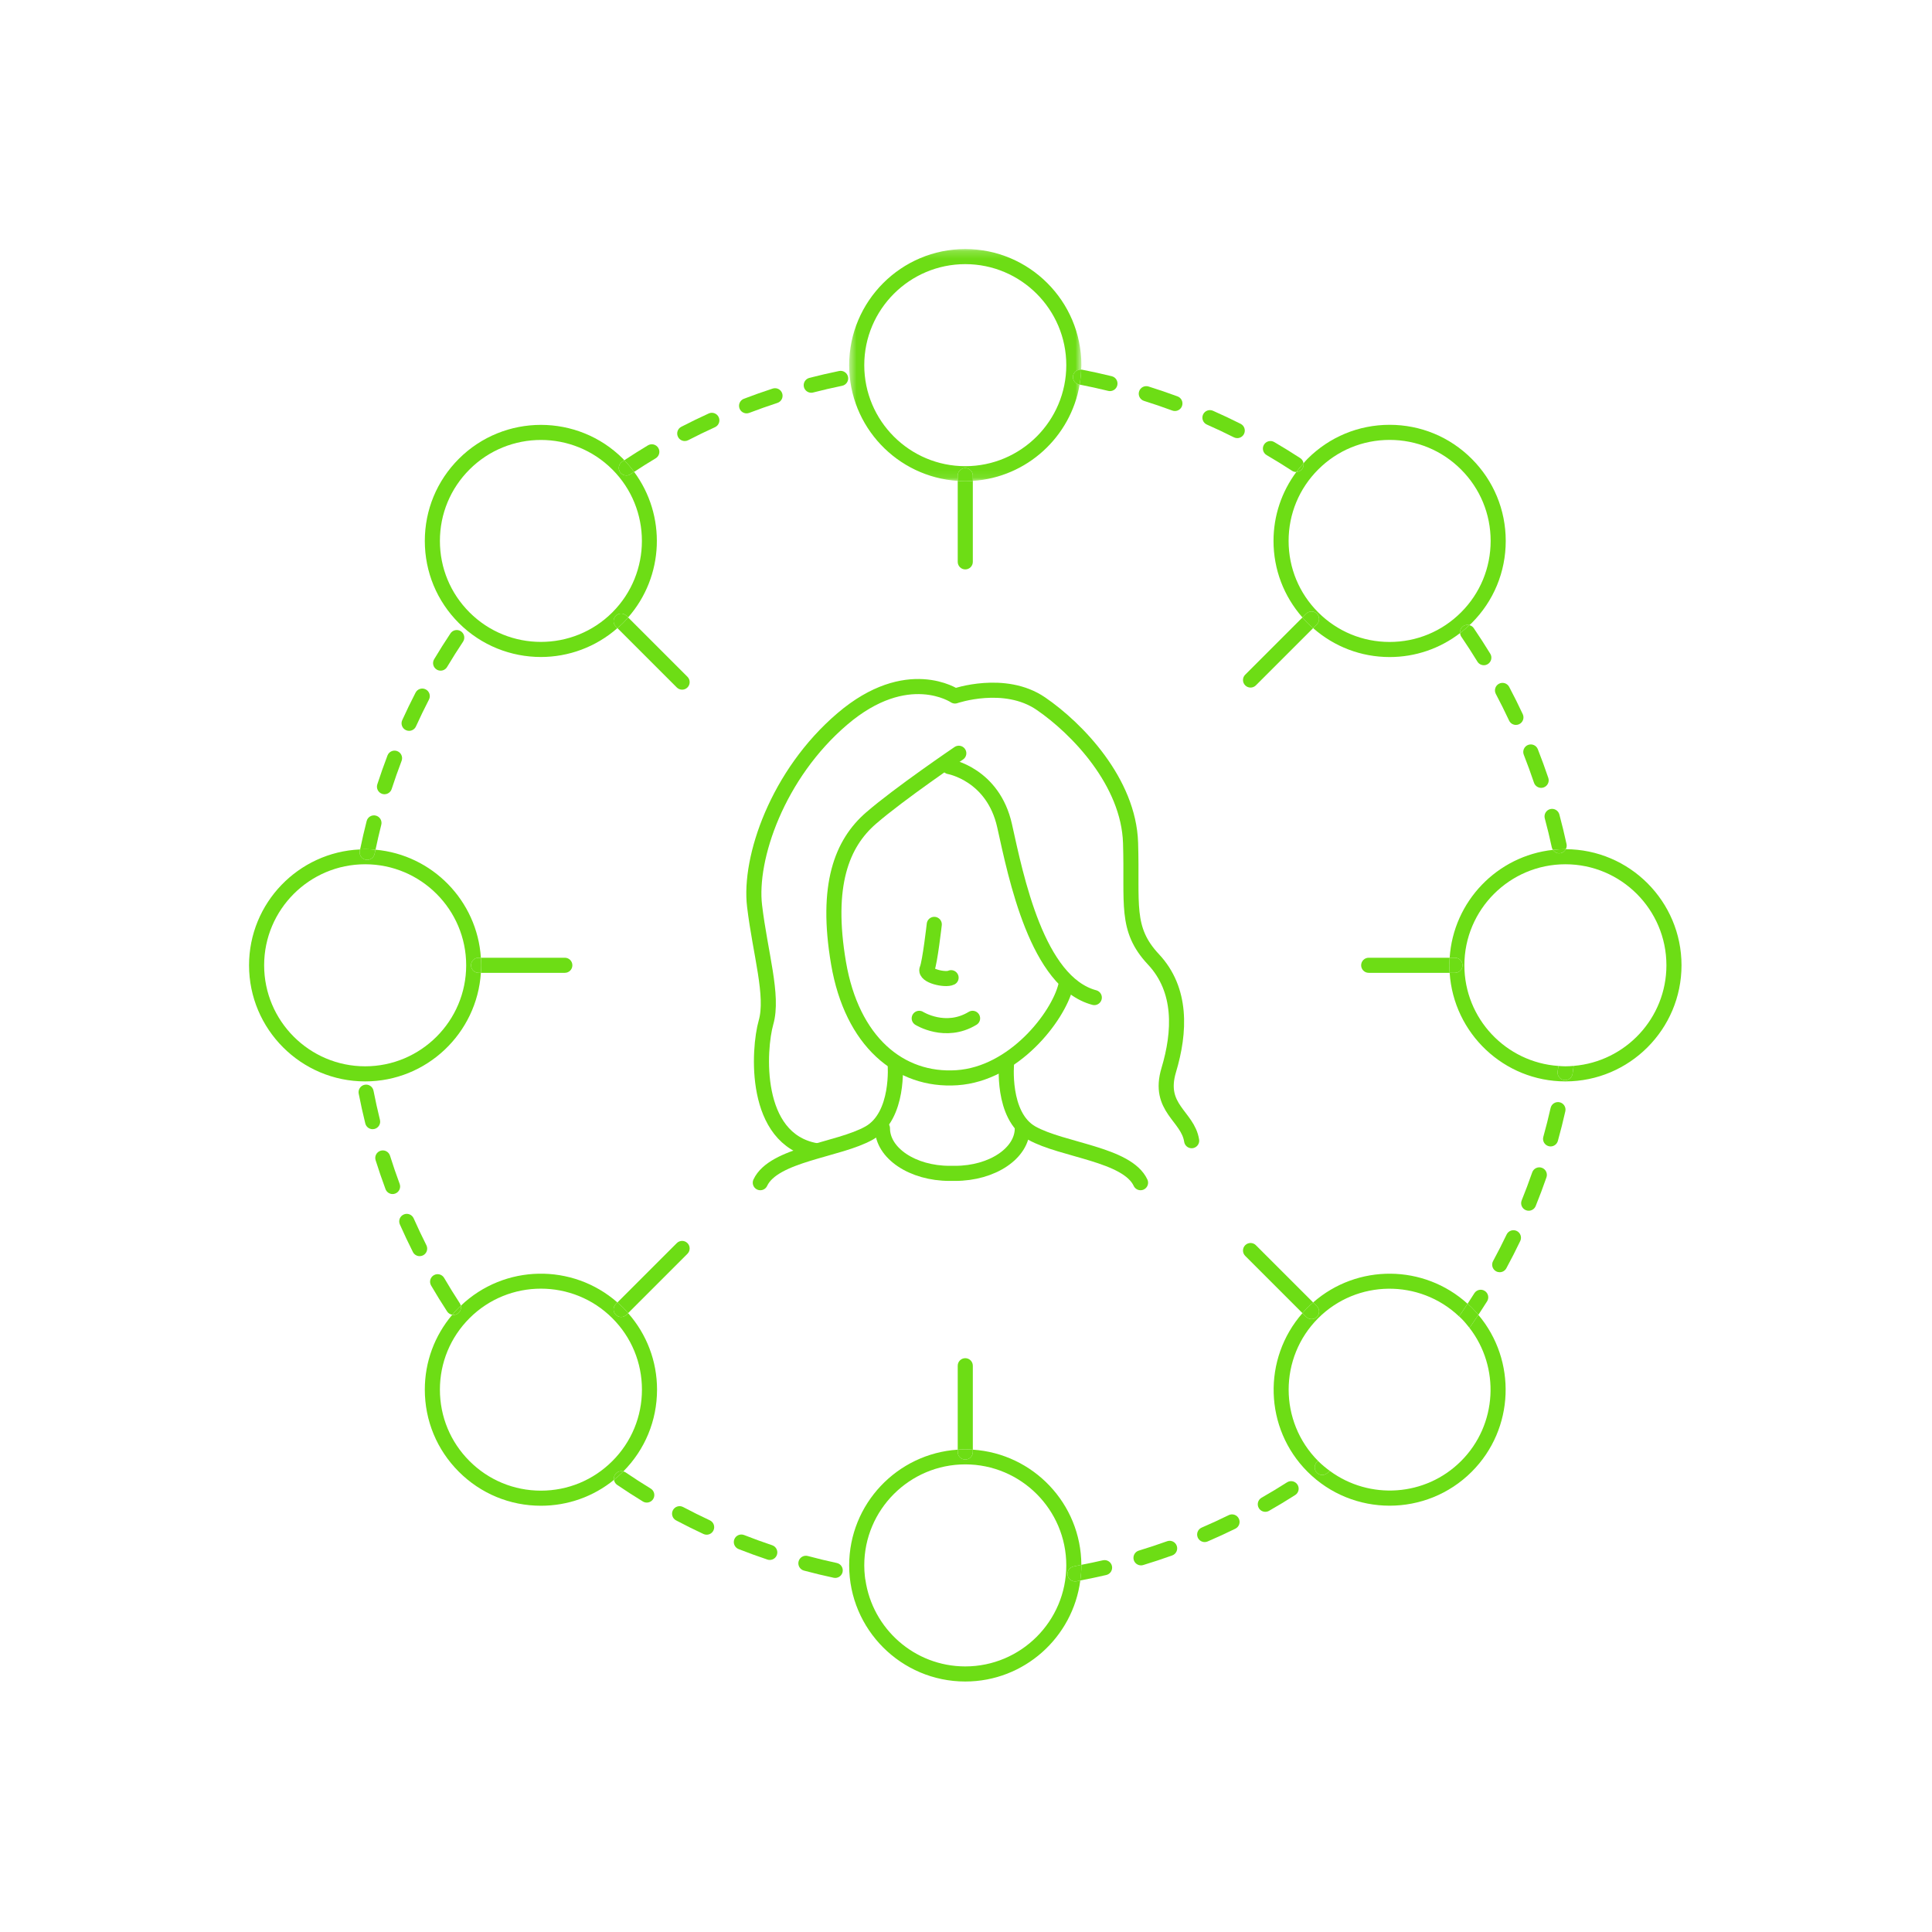 <?xml version="1.0" encoding="UTF-8"?>
<svg width="256px" height="256px" viewBox="0 0 256 256" version="1.1" xmlns="http://www.w3.org/2000/svg" xmlns:xlink="http://www.w3.org/1999/xlink">
    <!-- Generator: Sketch 58 (84663) - https://sketch.com -->
    <title>core_touchpoint_analyse</title>
    <desc>Created with Sketch.</desc>
    <defs>
        <polygon id="path-1" points="0.519 0.191 31.289 0.191 31.289 30.911 0.519 30.911"></polygon>
    </defs>
    <g id="core_touchpoint_analyse" stroke="none" stroke-width="1" fill="none" fill-rule="evenodd">
        <g id="Group-156" transform="translate(33, 32)">
            <path d="M102.463,117.504 C102.463,120.803 98.478,123.477 93.561,123.477 L92.831,123.477 C87.915,123.477 83.929,120.803 83.929,117.504" id="Stroke-1" stroke="#6DDD15" stroke-width="2" stroke-linecap="round" stroke-linejoin="round"></path>
            <path d="M94.045,67.81 C94.045,67.81 86.205,73.122 82.412,76.409 C78.566,79.743 76.342,85.26 78.112,95.629 C79.883,105.998 86.205,111.309 93.792,110.803 C101.379,110.297 107.196,102.71 108.208,98.664" id="Stroke-3" stroke="#6DDD15" stroke-width="2" stroke-linecap="round" stroke-linejoin="round"></path>
            <path d="M92.781,69.581 C92.781,69.581 98.597,70.593 100.115,77.421 C101.633,84.249 104.414,98.159 112.001,100.183" id="Stroke-5" stroke="#6DDD15" stroke-width="2" stroke-linecap="round" stroke-linejoin="round"></path>
            <path d="M85.613,108.973 C85.613,108.973 86.206,115.862 82.159,118.137 C78.113,120.413 69.514,120.919 67.744,124.713" id="Stroke-7" stroke="#6DDD15" stroke-width="2" stroke-linecap="round" stroke-linejoin="round"></path>
            <path d="M100.381,108.801 C100.381,108.801 99.666,115.862 103.712,118.137 C107.758,120.413 116.357,120.919 118.127,124.713" id="Stroke-9" stroke="#6DDD15" stroke-width="2" stroke-linecap="round" stroke-linejoin="round"></path>
            <path d="M75.076,120.46 C66.73,118.942 67.491,107.01 68.502,103.469 C69.514,99.929 67.744,94.364 66.985,88.042 C66.226,81.72 70.02,70.592 78.618,63.258 C87.217,55.924 93.54,60.223 93.54,60.223 C93.54,60.223 100.115,57.947 104.92,61.234 C109.725,64.522 116.554,71.604 116.806,79.696 C117.059,87.789 116.048,91.077 119.841,95.123 C123.635,99.17 123.382,104.733 121.865,109.791 C120.347,114.85 124.393,115.861 124.899,119.148" id="Stroke-11" stroke="#6DDD15" stroke-width="2" stroke-linecap="round" stroke-linejoin="round"></path>
            <path d="M90.796,90.484 C90.796,90.484 90.223,95.512 89.841,96.404 C89.459,97.296 92.26,97.932 93.024,97.549" id="Stroke-13" stroke="#6DDD15" stroke-width="2" stroke-linecap="round" stroke-linejoin="round"></path>
            <path d="M88.801,102.934 C88.801,102.934 92.275,105.122 95.872,102.934" id="Stroke-15" stroke="#6DDD15" stroke-width="2" stroke-linecap="round" stroke-linejoin="round"></path>
            <path d="M48.357,164.088 C48.399,164.35 48.54,164.595 48.776,164.756 C49.89,165.514 51.035,166.252 52.18,166.952 C52.343,167.052 52.523,167.099 52.701,167.099 C53.038,167.099 53.367,166.929 53.555,166.62 C53.843,166.149 53.694,165.533 53.223,165.245 C52.106,164.563 50.988,163.842 49.901,163.102 C49.805,163.036 49.698,162.999 49.591,162.972 C49.579,162.984 49.568,162.999 49.555,163.012 C49.172,163.395 48.771,163.751 48.357,164.088" id="Fill-17" fill="#6DDD15"></path>
            <path d="M19.957,124.87 C19.501,123.639 19.071,122.382 18.679,121.135 C18.513,120.606 17.951,120.317 17.424,120.48 C16.898,120.645 16.605,121.207 16.77,121.734 C17.173,123.014 17.614,124.303 18.082,125.564 C18.231,125.969 18.613,126.218 19.02,126.218 C19.135,126.218 19.252,126.198 19.367,126.154 C19.885,125.963 20.149,125.388 19.957,124.87" id="Fill-19" fill="#6DDD15"></path>
            <path d="M17.345,116.383 C17.03,115.109 16.743,113.811 16.493,112.528 C16.387,111.986 15.865,111.631 15.32,111.737 C14.778,111.843 14.425,112.368 14.53,112.91 C14.786,114.226 15.08,115.556 15.404,116.863 C15.516,117.319 15.925,117.623 16.373,117.623 C16.453,117.623 16.534,117.613 16.615,117.594 C17.151,117.461 17.478,116.919 17.345,116.383" id="Fill-21" fill="#6DDD15"></path>
            <path d="M28.057,141.019 C28.032,140.905 27.992,140.79 27.924,140.686 C27.206,139.586 26.509,138.457 25.851,137.331 C25.573,136.854 24.96,136.693 24.483,136.971 C24.006,137.249 23.845,137.862 24.123,138.338 C24.798,139.495 25.514,140.652 26.249,141.78 C26.41,142.025 26.659,142.169 26.927,142.213 C27.205,141.885 27.489,141.562 27.797,141.254 C27.88,141.171 27.972,141.101 28.057,141.019" id="Fill-23" fill="#6DDD15"></path>
            <path d="M23.498,132.998 C22.91,131.831 22.343,130.632 21.812,129.435 C21.588,128.93 20.998,128.702 20.493,128.927 C19.988,129.149 19.76,129.74 19.984,130.245 C20.528,131.474 21.109,132.702 21.712,133.898 C21.888,134.246 22.24,134.447 22.606,134.447 C22.757,134.447 22.911,134.413 23.055,134.341 C23.548,134.093 23.747,133.49 23.498,132.998" id="Fill-25" fill="#6DDD15"></path>
            <path d="M61.058,169.451 C59.871,168.897 58.679,168.305 57.517,167.69 C57.029,167.431 56.424,167.619 56.166,168.106 C55.908,168.595 56.094,169.2 56.582,169.458 C57.773,170.088 58.995,170.695 60.212,171.263 C60.349,171.327 60.493,171.357 60.635,171.357 C61.011,171.357 61.371,171.143 61.541,170.78 C61.775,170.279 61.558,169.684 61.058,169.451" id="Fill-27" fill="#6DDD15"></path>
            <path d="M78.187,17.159 C76.865,17.431 75.538,17.738 74.244,18.072 C73.709,18.211 73.387,18.756 73.525,19.291 C73.642,19.742 74.048,20.041 74.493,20.041 C74.576,20.041 74.66,20.031 74.744,20.009 C76.006,19.683 77.3,19.384 78.59,19.118 C79.131,19.007 79.479,18.478 79.368,17.937 C79.257,17.396 78.724,17.049 78.187,17.159" id="Fill-29" fill="#6DDD15"></path>
            <path d="M77.882,175.105 C76.595,174.828 75.303,174.516 74.044,174.179 C73.507,174.035 72.962,174.353 72.819,174.886 C72.676,175.419 72.993,175.968 73.526,176.111 C74.818,176.458 76.142,176.777 77.461,177.06 C77.532,177.076 77.603,177.083 77.673,177.083 C78.133,177.083 78.549,176.762 78.649,176.292 C78.765,175.752 78.422,175.221 77.882,175.105" id="Fill-31" fill="#6DDD15"></path>
            <path d="M60.908,22.787 C59.682,23.346 58.459,23.939 57.273,24.552 C56.783,24.805 56.59,25.407 56.844,25.898 C57.021,26.242 57.371,26.439 57.733,26.439 C57.887,26.439 58.044,26.404 58.191,26.328 C59.347,25.73 60.541,25.151 61.737,24.607 C62.24,24.378 62.462,23.785 62.233,23.282 C62.003,22.779 61.41,22.558 60.908,22.787" id="Fill-33" fill="#6DDD15"></path>
            <path d="M69.318,172.753 C68.074,172.335 66.823,171.88 65.598,171.4 C65.084,171.199 64.504,171.451 64.302,171.966 C64.101,172.481 64.355,173.061 64.869,173.262 C66.124,173.754 67.406,174.221 68.68,174.649 C68.786,174.685 68.894,174.701 68.999,174.701 C69.417,174.701 69.807,174.438 69.947,174.02 C70.123,173.496 69.841,172.93 69.318,172.753" id="Fill-35" fill="#6DDD15"></path>
            <path d="M69.386,19.488 C68.104,19.906 66.82,20.36 65.57,20.838 C65.053,21.035 64.795,21.613 64.992,22.129 C65.145,22.528 65.524,22.772 65.927,22.772 C66.045,22.772 66.166,22.751 66.283,22.707 C67.503,22.241 68.755,21.798 70.006,21.39 C70.531,21.218 70.818,20.654 70.647,20.13 C70.476,19.604 69.914,19.319 69.386,19.488" id="Fill-37" fill="#6DDD15"></path>
            <path d="M53.882,28.727 C54.356,28.444 54.511,27.83 54.228,27.356 C53.944,26.881 53.33,26.727 52.857,27.01 C51.805,27.639 50.754,28.304 49.724,28.985 C50.198,29.475 50.626,29.992 51.022,30.527 C51.965,29.907 52.923,29.3 53.882,28.727" id="Fill-39" fill="#6DDD15"></path>
            <path d="M168.908,68.006 C169.39,69.231 169.845,70.479 170.262,71.715 C170.403,72.132 170.792,72.396 171.21,72.396 C171.316,72.396 171.423,72.379 171.529,72.343 C172.053,72.167 172.334,71.6 172.158,71.076 C171.73,69.809 171.263,68.529 170.769,67.274 C170.568,66.76 169.989,66.509 169.472,66.709 C168.959,66.911 168.706,67.492 168.908,68.006" id="Fill-41" fill="#6DDD15"></path>
            <path d="M165.621,58.599 C165.133,58.858 164.947,59.462 165.205,59.951 C165.816,61.105 166.407,62.291 166.962,63.479 C167.132,63.843 167.493,64.056 167.869,64.056 C168.011,64.056 168.155,64.026 168.291,63.962 C168.792,63.728 169.008,63.133 168.774,62.633 C168.205,61.415 167.599,60.198 166.973,59.015 C166.714,58.528 166.109,58.341 165.621,58.599" id="Fill-43" fill="#6DDD15"></path>
            <path d="M160.622,52.352 C161.358,53.432 162.078,54.547 162.763,55.666 C162.951,55.975 163.28,56.145 163.617,56.145 C163.794,56.145 163.975,56.098 164.138,55.998 C164.609,55.709 164.757,55.094 164.469,54.623 C163.767,53.476 163.029,52.333 162.275,51.227 C162.135,51.021 161.927,50.895 161.703,50.835 C161.307,51.21 160.895,51.56 160.468,51.888 C160.483,52.049 160.524,52.208 160.622,52.352" id="Fill-45" fill="#6DDD15"></path>
            <path d="M139.291,28.703 C138.166,27.97 137.006,27.254 135.844,26.575 C135.367,26.296 134.754,26.457 134.476,26.934 C134.197,27.411 134.358,28.023 134.835,28.302 C135.969,28.965 137.101,29.663 138.199,30.379 C138.368,30.488 138.557,30.541 138.744,30.541 C138.755,30.541 138.765,30.537 138.776,30.537 C139.072,30.139 139.388,29.754 139.724,29.382 C139.681,29.113 139.537,28.863 139.291,28.703" id="Fill-47" fill="#6DDD15"></path>
            <path d="M16.76,80.589 C16.994,79.487 17.241,78.38 17.521,77.289 C17.658,76.754 17.336,76.209 16.801,76.071 C16.265,75.933 15.721,76.257 15.584,76.791 C15.265,78.036 14.974,79.3 14.715,80.554 C14.939,80.544 15.159,80.52 15.385,80.52 C15.849,80.52 16.306,80.549 16.76,80.589" id="Fill-49" fill="#6DDD15"></path>
            <path d="M17.638,73.192 C17.741,73.225 17.845,73.241 17.947,73.241 C18.368,73.241 18.761,72.972 18.898,72.549 C19.304,71.299 19.746,70.045 20.214,68.818 C20.41,68.301 20.151,67.724 19.635,67.527 C19.12,67.33 18.541,67.589 18.345,68.105 C17.865,69.363 17.411,70.651 16.995,71.932 C16.825,72.458 17.113,73.021 17.638,73.192" id="Fill-51" fill="#6DDD15"></path>
            <path d="M20.793,64.751 C20.927,64.813 21.067,64.841 21.206,64.841 C21.585,64.841 21.95,64.623 22.116,64.255 C22.657,63.063 23.238,61.865 23.841,60.695 C24.095,60.205 23.901,59.602 23.412,59.349 C22.919,59.094 22.317,59.287 22.064,59.779 C21.445,60.978 20.851,62.205 20.296,63.427 C20.067,63.93 20.29,64.522 20.793,64.751" id="Fill-53" fill="#6DDD15"></path>
            <path d="M26.689,51.927 C25.948,53.037 25.22,54.191 24.526,55.353 C24.242,55.826 24.396,56.441 24.872,56.724 C25.032,56.82 25.209,56.865 25.383,56.865 C25.724,56.865 26.055,56.692 26.242,56.378 C26.919,55.244 27.63,54.12 28.352,53.036 C28.659,52.577 28.535,51.956 28.076,51.65 C27.614,51.344 26.995,51.467 26.689,51.927" id="Fill-55" fill="#6DDD15"></path>
            <path d="M131.393,24.16 C130.196,23.557 128.962,22.974 127.726,22.428 C127.221,22.205 126.63,22.431 126.407,22.938 C126.184,23.443 126.412,24.034 126.917,24.258 C128.122,24.79 129.326,25.358 130.494,25.947 C130.638,26.019 130.791,26.054 130.942,26.054 C131.308,26.054 131.661,25.852 131.836,25.504 C132.085,25.011 131.886,24.409 131.393,24.16" id="Fill-57" fill="#6DDD15"></path>
            <path d="M137.541,164.416 C136.435,165.122 135.299,165.808 134.166,166.454 C133.685,166.729 133.518,167.339 133.792,167.818 C133.976,168.142 134.314,168.323 134.661,168.323 C134.829,168.323 134.999,168.281 135.155,168.192 C136.319,167.528 137.483,166.825 138.617,166.102 C139.083,165.805 139.219,165.187 138.922,164.721 C138.624,164.256 138.006,164.12 137.541,164.416" id="Fill-59" fill="#6DDD15"></path>
            <path d="M174.473,80.523 C174.578,80.322 174.628,80.091 174.577,79.853 C174.291,78.537 173.971,77.213 173.623,75.919 C173.48,75.386 172.931,75.07 172.398,75.213 C171.865,75.357 171.549,75.905 171.692,76.439 C172.031,77.701 172.344,78.992 172.621,80.277 C172.648,80.401 172.7,80.513 172.766,80.613 C173.311,80.554 173.863,80.52 174.424,80.52 C174.44,80.52 174.456,80.523 174.473,80.523" id="Fill-61" fill="#6DDD15"></path>
            <path d="M167.971,131.106 C167.473,130.87 166.875,131.078 166.637,131.577 C166.07,132.759 165.466,133.945 164.84,135.099 C164.577,135.585 164.757,136.192 165.242,136.455 C165.394,136.537 165.557,136.576 165.718,136.576 C166.073,136.576 166.417,136.386 166.598,136.052 C167.24,134.869 167.86,133.653 168.441,132.44 C168.679,131.942 168.469,131.345 167.971,131.106" id="Fill-63" fill="#6DDD15"></path>
            <path d="M129.809,168.765 C128.64,169.34 127.436,169.895 126.23,170.414 C125.723,170.632 125.489,171.221 125.707,171.728 C125.871,172.106 126.239,172.332 126.626,172.332 C126.758,172.332 126.892,172.306 127.021,172.25 C128.258,171.718 129.493,171.15 130.692,170.56 C131.187,170.316 131.392,169.717 131.148,169.221 C130.904,168.726 130.305,168.521 129.809,168.765" id="Fill-65" fill="#6DDD15"></path>
            <path d="M121.647,172.222 C120.418,172.663 119.156,173.08 117.897,173.463 C117.37,173.624 117.072,174.183 117.231,174.711 C117.362,175.143 117.76,175.42 118.189,175.42 C118.284,175.42 118.382,175.407 118.48,175.377 C119.77,174.985 121.064,174.557 122.323,174.105 C122.841,173.918 123.112,173.345 122.925,172.826 C122.739,172.306 122.165,172.034 121.647,172.222" id="Fill-67" fill="#6DDD15"></path>
            <path d="M123.029,20.523 C121.764,20.056 120.471,19.616 119.188,19.213 C118.661,19.046 118.099,19.341 117.935,19.869 C117.77,20.396 118.063,20.957 118.59,21.122 C119.841,21.514 121.102,21.944 122.336,22.4 C122.45,22.442 122.567,22.461 122.682,22.461 C123.089,22.461 123.471,22.211 123.62,21.808 C123.812,21.29 123.547,20.714 123.029,20.523" id="Fill-69" fill="#6DDD15"></path>
            <path d="M171.297,122.734 C170.777,122.55 170.205,122.829 170.024,123.35 C169.594,124.589 169.126,125.836 168.632,127.054 C168.425,127.566 168.673,128.149 169.185,128.356 C169.308,128.406 169.435,128.429 169.559,128.429 C169.955,128.429 170.329,128.193 170.487,127.804 C170.992,126.554 171.472,125.277 171.914,124.006 C172.095,123.485 171.819,122.915 171.297,122.734" id="Fill-71" fill="#6DDD15"></path>
            <path d="M173.659,114.055 C173.121,113.938 172.585,114.272 172.463,114.811 C172.175,116.087 171.85,117.375 171.498,118.639 C171.35,119.171 171.661,119.723 172.193,119.87 C172.283,119.896 172.373,119.908 172.462,119.908 C172.9,119.908 173.302,119.618 173.425,119.176 C173.786,117.88 174.119,116.56 174.414,115.25 C174.536,114.712 174.198,114.177 173.659,114.055" id="Fill-73" fill="#6DDD15"></path>
            <path d="M114.314,17.851 C113.016,17.531 111.686,17.239 110.362,16.982 C110.326,16.975 110.293,16.986 110.26,16.983 C110.234,17.655 110.166,18.314 110.056,18.961 C111.323,19.208 112.594,19.487 113.837,19.792 C113.918,19.813 113.998,19.822 114.076,19.822 C114.525,19.822 114.934,19.517 115.046,19.061 C115.178,18.525 114.852,17.983 114.314,17.851" id="Fill-75" fill="#6DDD15"></path>
            <path d="M162.891,142.227 C163.287,141.629 163.675,141.029 164.05,140.428 C164.343,139.959 164.201,139.342 163.732,139.05 C163.264,138.756 162.647,138.899 162.354,139.368 C162.064,139.831 161.764,140.294 161.461,140.757 C161.645,140.923 161.835,141.078 162.012,141.254 C162.325,141.567 162.611,141.895 162.891,142.227" id="Fill-77" fill="#6DDD15"></path>
            <path d="M113.133,174.748 C112.198,174.97 111.24,175.157 110.285,175.347 C110.285,175.373 110.289,175.398 110.289,175.424 C110.289,176.101 110.23,176.766 110.145,177.421 C111.301,177.198 112.461,176.962 113.593,176.695 C114.131,176.566 114.463,176.029 114.336,175.49 C114.209,174.952 113.669,174.625 113.133,174.748" id="Fill-79" fill="#6DDD15"></path>
            <path d="M137.747,39.676 C137.747,36.101 139.14,32.739 141.668,30.211 C144.196,27.683 147.558,26.29 151.133,26.29 C154.708,26.29 158.069,27.683 160.598,30.211 C163.125,32.739 164.518,36.101 164.518,39.676 C164.518,43.252 163.125,46.613 160.598,49.141 C158.069,51.669 154.708,53.062 151.133,53.062 C147.558,53.062 144.196,51.669 141.668,49.141 C139.14,46.613 137.747,43.252 137.747,39.676 M141.492,49.318 C141.882,49.708 141.882,50.341 141.492,50.732 L140.996,51.228 C143.803,53.698 147.359,55.062 151.133,55.062 C154.555,55.062 157.798,53.938 160.468,51.888 C160.433,51.536 160.572,51.176 160.886,50.963 C161.136,50.793 161.432,50.763 161.703,50.835 C161.804,50.739 161.913,50.654 162.012,50.555 C164.917,47.65 166.518,43.786 166.518,39.676 C166.518,35.567 164.917,31.703 162.012,28.797 C159.106,25.891 155.242,24.29 151.133,24.29 C147.023,24.29 143.16,25.891 140.254,28.797 C140.067,28.985 139.9,29.186 139.724,29.381 C139.763,29.618 139.725,29.868 139.583,30.086 C139.397,30.37 139.091,30.527 138.776,30.536 C136.82,33.169 135.747,36.337 135.747,39.676 C135.747,43.45 137.111,47.007 139.581,49.814 L140.078,49.318 C140.468,48.927 141.101,48.927 141.492,49.318" id="Fill-81" fill="#6DDD15"></path>
            <path d="M160.886,50.963 C160.573,51.176 160.433,51.536 160.468,51.888 C160.895,51.56 161.307,51.21 161.703,50.835 C161.432,50.763 161.136,50.793 160.886,50.963" id="Fill-83" fill="#6DDD15"></path>
            <path d="M139.724,29.381 C139.388,29.753 139.072,30.138 138.776,30.536 C139.091,30.527 139.397,30.37 139.583,30.086 C139.724,29.868 139.763,29.618 139.724,29.381" id="Fill-85" fill="#6DDD15"></path>
            <path d="M131.996,58.814 C132.191,59.009 132.447,59.107 132.703,59.107 C132.959,59.107 133.215,59.009 133.41,58.814 L140.996,51.228 C140.746,51.007 140.492,50.793 140.254,50.555 L132.703,58.107 L140.254,50.555 C140.017,50.318 139.802,50.064 139.582,49.814 L131.996,57.4 C131.605,57.791 131.605,58.423 131.996,58.814" id="Fill-87" fill="#6DDD15"></path>
            <path d="M140.254,50.555 L140.785,50.025 L140.254,50.555 C140.492,50.792 140.746,51.007 140.996,51.228 L141.492,50.732 C141.882,50.341 141.882,49.708 141.492,49.318 C141.101,48.927 140.468,48.927 140.078,49.318 L139.582,49.814 C139.801,50.064 140.016,50.318 140.254,50.555" id="Fill-89" fill="#6DDD15"></path>
            <path d="M94.904,188.809 C88.177,188.809 82.609,183.816 81.673,177.344 C81.613,177.195 81.58,177.037 81.6,176.867 C81.549,176.392 81.519,175.912 81.519,175.424 C81.519,168.043 87.523,162.038 94.904,162.038 C102.285,162.038 108.289,168.043 108.289,175.424 C108.289,182.805 102.285,188.809 94.904,188.809 M109.449,177.544 C108.976,177.544 108.556,177.207 108.467,176.726 C108.367,176.183 108.725,175.662 109.269,175.561 C109.61,175.497 109.945,175.414 110.285,175.347 C110.245,167.237 103.895,160.607 95.904,160.089 L95.904,160.397 C95.904,160.95 95.456,161.397 94.904,161.397 C94.352,161.397 93.904,160.95 93.904,160.397 L93.904,160.089 C85.887,160.609 79.519,167.279 79.519,175.424 C79.519,183.908 86.421,190.809 94.904,190.809 C102.71,190.809 109.161,184.961 110.145,177.42 C109.973,177.453 109.804,177.496 109.632,177.528 C109.571,177.539 109.509,177.544 109.449,177.544" id="Fill-91" fill="#6DDD15"></path>
            <path d="M110.286,175.347 C109.945,175.414 109.61,175.497 109.269,175.561 C108.726,175.661 108.368,176.183 108.468,176.726 C108.557,177.207 108.977,177.544 109.45,177.544 C109.51,177.544 109.571,177.539 109.633,177.528 C109.805,177.495 109.974,177.452 110.145,177.42 C110.231,176.765 110.29,176.102 110.29,175.424 C110.29,175.398 110.286,175.372 110.286,175.347" id="Fill-93" fill="#6DDD15"></path>
            <path d="M81.673,177.344 C81.65,177.185 81.617,177.029 81.6,176.866 C81.581,177.036 81.613,177.195 81.673,177.344" id="Fill-95" fill="#6DDD15"></path>
            <path d="M95.904,160.089 L95.904,148.966 C95.904,148.413 95.456,147.966 94.904,147.966 C94.352,147.966 93.904,148.413 93.904,148.966 L93.904,160.089 C94.236,160.068 94.567,160.038 94.904,160.038 C95.241,160.038 95.572,160.068 95.904,160.089" id="Fill-97" fill="#6DDD15"></path>
            <path d="M94.904,161.397 C95.456,161.397 95.904,160.95 95.904,160.397 L95.904,160.089 C95.572,160.068 95.241,160.039 94.904,160.039 C94.567,160.039 94.236,160.068 93.904,160.089 L93.904,160.397 C93.904,160.95 94.352,161.397 94.904,161.397" id="Fill-99" fill="#6DDD15"></path>
            <path d="M175.517,109.235 C175.465,109.585 175.43,109.938 175.374,110.285 C175.295,110.776 174.871,111.126 174.388,111.126 C174.335,111.126 174.282,111.122 174.228,111.113 C173.683,111.025 173.312,110.511 173.4,109.966 C173.438,109.728 173.461,109.484 173.498,109.244 C166.549,108.765 161.038,102.973 161.038,95.905 C161.038,88.524 167.043,82.52 174.424,82.52 C181.805,82.52 187.809,88.524 187.809,95.905 C187.809,102.917 182.387,108.675 175.517,109.235 M174.473,80.523 C174.34,80.776 174.112,80.977 173.81,81.043 C173.739,81.058 173.668,81.065 173.598,81.065 C173.26,81.065 172.949,80.89 172.766,80.613 C165.388,81.408 159.573,87.439 159.089,94.905 L159.789,94.905 C160.342,94.905 160.789,95.352 160.789,95.905 C160.789,96.458 160.342,96.905 159.789,96.905 L159.089,96.905 C159.608,104.922 166.278,111.291 174.424,111.291 C182.907,111.291 189.809,104.388 189.809,95.905 C189.809,87.438 182.934,80.549 174.473,80.523" id="Fill-101" fill="#6DDD15"></path>
            <path d="M173.498,109.244 C173.461,109.484 173.438,109.728 173.4,109.967 C173.312,110.512 173.683,111.025 174.228,111.113 C174.282,111.122 174.335,111.126 174.388,111.126 C174.871,111.126 175.295,110.776 175.374,110.285 C175.43,109.938 175.465,109.585 175.517,109.235 C175.156,109.265 174.793,109.291 174.424,109.291 C174.111,109.291 173.805,109.265 173.498,109.244" id="Fill-103" fill="#6DDD15"></path>
            <path d="M173.598,81.065 C173.668,81.065 173.739,81.058 173.81,81.043 C174.112,80.977 174.34,80.776 174.473,80.523 C174.456,80.523 174.44,80.52 174.424,80.52 C173.863,80.52 173.311,80.554 172.766,80.613 C172.949,80.89 173.26,81.065 173.598,81.065" id="Fill-105" fill="#6DDD15"></path>
            <path d="M159.089,94.905 L148.359,94.905 C147.807,94.905 147.359,95.352 147.359,95.905 C147.359,96.458 147.807,96.905 148.359,96.905 L159.089,96.905 C159.068,96.573 159.038,96.243 159.038,95.905 C159.038,95.567 159.068,95.237 159.089,94.905" id="Fill-107" fill="#6DDD15"></path>
            <path d="M160.789,95.905 C160.789,95.352 160.341,94.905 159.789,94.905 L159.089,94.905 C159.067,95.237 159.038,95.567 159.038,95.905 C159.038,96.243 159.067,96.573 159.089,96.905 L159.789,96.905 C160.341,96.905 160.789,96.458 160.789,95.905" id="Fill-109" fill="#6DDD15"></path>
            <path d="M2,95.905 C2,88.524 8.004,82.52 15.385,82.52 C22.766,82.52 28.771,88.524 28.771,95.905 C28.771,103.286 22.766,109.291 15.385,109.291 C8.004,109.291 2,103.286 2,95.905 M30.72,96.905 L30.413,96.905 C29.86,96.905 29.413,96.458 29.413,95.905 C29.413,95.352 29.86,94.905 30.413,94.905 L30.72,94.905 C30.23,87.344 24.271,81.259 16.76,80.59 C16.721,80.772 16.671,80.955 16.634,81.136 C16.537,81.61 16.121,81.936 15.655,81.936 C15.589,81.936 15.521,81.929 15.454,81.916 C14.913,81.805 14.564,81.277 14.675,80.736 C14.687,80.676 14.702,80.615 14.714,80.554 C6.543,80.909 0,87.648 0,95.905 C0,104.388 6.902,111.291 15.385,111.291 C23.531,111.291 30.201,104.922 30.72,96.905" id="Fill-111" fill="#6DDD15"></path>
            <path d="M15.454,81.915 C15.521,81.929 15.589,81.936 15.655,81.936 C16.121,81.936 16.537,81.609 16.634,81.136 C16.671,80.954 16.721,80.771 16.76,80.589 C16.306,80.549 15.849,80.519 15.385,80.519 C15.159,80.519 14.938,80.544 14.714,80.554 C14.702,80.614 14.687,80.675 14.675,80.735 C14.564,81.276 14.912,81.805 15.454,81.915" id="Fill-113" fill="#6DDD15"></path>
            <path d="M30.72,96.905 L41.843,96.905 C42.395,96.905 42.843,96.458 42.843,95.905 C42.843,95.352 42.395,94.905 41.843,94.905 L30.72,94.905 C30.741,95.237 30.771,95.567 30.771,95.905 C30.771,96.243 30.741,96.573 30.72,96.905" id="Fill-115" fill="#6DDD15"></path>
            <path d="M29.413,95.905 C29.413,96.458 29.861,96.905 30.413,96.905 L30.72,96.905 C30.742,96.573 30.771,96.243 30.771,95.905 C30.771,95.567 30.742,95.237 30.72,94.905 L30.413,94.905 C29.861,94.905 29.413,95.352 29.413,95.905" id="Fill-117" fill="#6DDD15"></path>
            <path d="M161.818,143.809 C161.784,143.858 161.731,143.88 161.69,143.921 C165.776,149.168 165.419,156.778 160.598,161.599 C155.871,166.326 148.467,166.756 143.234,162.921 C143.087,163.03 142.941,163.143 142.793,163.25 C142.615,163.38 142.409,163.443 142.205,163.443 C141.896,163.443 141.592,163.3 141.396,163.032 C141.071,162.585 141.169,161.96 141.615,161.634 C141.632,161.622 141.649,161.609 141.666,161.596 C136.449,156.377 136.45,147.887 141.668,142.668 C146.803,137.535 155.098,137.463 160.336,142.431 C160.718,141.878 161.093,141.32 161.461,140.757 C155.677,135.503 146.848,135.445 140.997,140.583 L141.492,141.079 C141.882,141.469 141.882,142.102 141.492,142.493 C141.297,142.688 141.041,142.786 140.785,142.786 C140.529,142.786 140.273,142.688 140.078,142.493 L139.583,141.997 C134.281,148.034 134.494,157.253 140.254,163.013 C143.254,166.012 147.193,167.512 151.133,167.512 C155.073,167.512 159.013,166.012 162.012,163.013 C167.698,157.327 167.985,148.265 162.891,142.227 C162.539,142.758 162.181,143.287 161.818,143.809" id="Fill-119" fill="#6DDD15"></path>
            <path d="M160.598,142.668 C160.996,143.065 161.353,143.487 161.69,143.921 C161.731,143.88 161.784,143.857 161.818,143.809 C162.181,143.286 162.539,142.758 162.891,142.227 C162.611,141.895 162.325,141.566 162.012,141.254 C161.835,141.077 161.645,140.923 161.461,140.757 C161.093,141.319 160.718,141.878 160.336,142.431 C160.422,142.513 160.514,142.584 160.598,142.668" id="Fill-121" fill="#6DDD15"></path>
            <path d="M141.666,161.596 C141.649,161.609 141.631,161.622 141.615,161.634 C141.168,161.96 141.071,162.585 141.395,163.032 C141.591,163.3 141.895,163.443 142.206,163.443 C142.41,163.443 142.615,163.38 142.792,163.25 C142.94,163.143 143.087,163.03 143.233,162.921 C142.689,162.522 142.161,162.091 141.667,161.599 C141.667,161.598 141.667,161.597 141.666,161.596" id="Fill-123" fill="#6DDD15"></path>
            <path d="M140.997,140.583 L133.41,132.996 C133.019,132.605 132.387,132.605 131.996,132.996 C131.605,133.387 131.605,134.02 131.996,134.41 L139.583,141.997 C139.803,141.747 140.016,141.493 140.254,141.254 C140.493,141.016 140.747,140.803 140.997,140.583" id="Fill-125" fill="#6DDD15"></path>
            <path d="M140.785,142.786 C141.041,142.786 141.297,142.688 141.492,142.493 C141.883,142.102 141.883,141.47 141.492,141.079 L140.997,140.584 C140.747,140.804 140.493,141.016 140.254,141.255 C140.015,141.494 139.803,141.748 139.583,141.998 L140.078,142.493 C140.273,142.688 140.529,142.786 140.785,142.786" id="Fill-127" fill="#6DDD15"></path>
            <path d="M48.141,161.598 C45.613,164.126 42.251,165.519 38.676,165.519 C35.101,165.519 31.74,164.126 29.211,161.598 C26.683,159.07 25.29,155.709 25.29,152.133 C25.29,148.558 26.683,145.197 29.211,142.668 C31.821,140.059 35.248,138.754 38.676,138.754 C42.103,138.754 45.532,140.06 48.141,142.668 C50.669,145.197 52.061,148.558 52.061,152.133 C52.061,155.709 50.669,159.07 48.141,161.598 M50.227,141.995 L50.009,142.214 C49.814,142.41 49.558,142.507 49.302,142.507 C49.046,142.507 48.79,142.41 48.595,142.214 C48.204,141.824 48.204,141.191 48.595,140.8 L48.812,140.583 C42.864,135.359 33.832,135.501 28.058,141.019 C28.144,141.413 27.992,141.837 27.634,142.071 C27.465,142.18 27.276,142.233 27.088,142.233 C27.034,142.233 26.981,142.222 26.927,142.213 C24.579,144.986 23.29,148.458 23.29,152.133 C23.29,156.244 24.891,160.107 27.797,163.012 C30.703,165.918 34.567,167.519 38.676,167.519 C42.245,167.519 45.625,166.309 48.357,164.088 C48.318,163.845 48.363,163.586 48.513,163.367 C48.758,163.006 49.194,162.867 49.592,162.972 C52.473,160.071 54.061,156.225 54.061,152.133 C54.061,148.36 52.698,144.804 50.227,141.995" id="Fill-129" fill="#6DDD15"></path>
            <path d="M48.512,163.367 C48.362,163.587 48.317,163.846 48.357,164.089 C48.771,163.752 49.172,163.395 49.554,163.013 C49.568,163 49.578,162.985 49.591,162.972 C49.193,162.867 48.757,163.007 48.512,163.367" id="Fill-131" fill="#6DDD15"></path>
            <path d="M27.633,142.071 C27.991,141.838 28.143,141.414 28.057,141.019 C27.972,141.101 27.88,141.172 27.797,141.255 C27.489,141.562 27.205,141.885 26.926,142.214 C26.98,142.222 27.033,142.233 27.088,142.233 C27.275,142.233 27.465,142.18 27.633,142.071" id="Fill-133" fill="#6DDD15"></path>
            <path d="M50.227,141.995 L58.091,134.132 C58.481,133.742 58.481,133.108 58.091,132.719 C57.7,132.327 57.067,132.327 56.677,132.719 L48.811,140.583 C49.062,140.804 49.316,141.017 49.555,141.255 C49.792,141.492 50.007,141.745 50.227,141.995" id="Fill-135" fill="#6DDD15"></path>
            <path d="M48.595,142.214 C48.79,142.409 49.046,142.507 49.302,142.507 C49.558,142.507 49.814,142.409 50.009,142.214 L50.227,141.995 C50.008,141.745 49.793,141.491 49.555,141.254 C49.316,141.016 49.062,140.803 48.812,140.583 L48.595,140.8 C48.204,141.191 48.204,141.823 48.595,142.214" id="Fill-137" fill="#6DDD15"></path>
            <g id="Group-141" transform="translate(79, 0.809)">
                <mask id="mask-2" fill="white">
                    <use xlink:href="#path-1"></use>
                </mask>
                <g id="Clip-140"></g>
                <path d="M15.904,28.962 C8.523,28.962 2.519,22.958 2.519,15.577 C2.519,8.196 8.523,2.191 15.904,2.191 C23.285,2.191 29.289,8.196 29.289,15.577 C29.289,22.958 23.285,28.962 15.904,28.962 M30.189,16.964 C30.287,16.456 30.753,16.131 31.259,16.174 C31.267,15.975 31.289,15.778 31.289,15.577 C31.289,7.094 24.387,0.191 15.904,0.191 C7.421,0.191 0.519,7.094 0.519,15.577 C0.519,23.723 6.887,30.392 14.904,30.911 L14.904,30.211 C14.904,29.658 15.352,29.211 15.904,29.211 C16.456,29.211 16.904,29.658 16.904,30.211 L16.904,30.911 C24.055,30.448 29.88,25.089 31.056,18.152 C31.03,18.148 31.006,18.141 30.98,18.136 C30.438,18.031 30.084,17.506 30.189,16.964" id="Fill-139" fill="#6DDD15" mask="url(#mask-2)"></path>
            </g>
            <path d="M109.189,17.773 C109.084,18.315 109.438,18.84 109.981,18.945 C110.006,18.95 110.031,18.957 110.056,18.961 C110.166,18.314 110.233,17.655 110.259,16.983 C109.753,16.94 109.288,17.265 109.189,17.773" id="Fill-142" fill="#6DDD15"></path>
            <path d="M93.904,31.72 L93.904,42.45 C93.904,43.003 94.352,43.45 94.904,43.45 C95.456,43.45 95.904,43.003 95.904,42.45 L95.904,31.72 C95.572,31.741 95.241,31.771 94.904,31.771 C94.567,31.771 94.236,31.741 93.904,31.72" id="Fill-144" fill="#6DDD15"></path>
            <path d="M94.904,30.02 C94.352,30.02 93.904,30.467 93.904,31.02 L93.904,31.72 C94.236,31.742 94.567,31.771 94.904,31.771 C95.241,31.771 95.572,31.742 95.904,31.72 L95.904,31.02 C95.904,30.467 95.456,30.02 94.904,30.02" id="Fill-146" fill="#6DDD15"></path>
            <path d="M29.211,30.211 C31.821,27.602 35.248,26.297 38.676,26.297 C42.103,26.297 45.531,27.603 48.141,30.211 C53.36,35.431 53.36,43.923 48.141,49.142 C42.922,54.361 34.43,54.36 29.211,49.141 C26.683,46.612 25.29,43.252 25.29,39.676 C25.29,36.101 26.683,32.739 29.211,30.211 M38.676,55.055 C42.302,55.054 45.919,53.768 48.813,51.227 L48.595,51.009 C48.204,50.618 48.204,49.985 48.595,49.595 C48.985,49.204 49.618,49.204 50.009,49.595 L50.227,49.813 C55.027,44.347 55.292,36.281 51.022,30.526 C50.865,30.63 50.704,30.73 50.548,30.834 C50.377,30.947 50.184,31.002 49.994,31.002 C49.67,31.002 49.354,30.846 49.161,30.557 C48.855,30.098 48.978,29.477 49.438,29.17 C49.532,29.107 49.629,29.047 49.724,28.984 C49.665,28.923 49.615,28.857 49.555,28.797 C43.556,22.799 33.796,22.799 27.797,28.797 C24.891,31.703 23.29,35.566 23.29,39.676 C23.29,43.786 24.891,47.649 27.797,50.555 C30.796,53.555 34.736,55.055 38.676,55.055" id="Fill-148" fill="#6DDD15"></path>
            <path d="M49.161,30.557 C49.354,30.846 49.671,31.002 49.994,31.002 C50.184,31.002 50.377,30.948 50.548,30.834 C50.704,30.73 50.865,30.63 51.022,30.527 C50.626,29.992 50.199,29.475 49.724,28.985 C49.629,29.047 49.532,29.107 49.438,29.17 C48.978,29.477 48.855,30.098 49.161,30.557" id="Fill-150" fill="#6DDD15"></path>
            <path d="M48.812,51.227 L56.678,59.092 C56.873,59.288 57.129,59.385 57.385,59.385 C57.641,59.385 57.895,59.288 58.092,59.092 C58.481,58.702 58.481,58.069 58.092,57.678 L50.227,49.813 C50.007,50.063 49.794,50.318 49.554,50.556 C49.316,50.794 49.062,51.007 48.812,51.227" id="Fill-152" fill="#6DDD15"></path>
            <path d="M48.595,49.595 C48.204,49.986 48.204,50.618 48.595,51.009 L48.813,51.227 C49.063,51.007 49.317,50.794 49.555,50.556 C49.794,50.318 50.007,50.063 50.227,49.813 L50.009,49.595 C49.618,49.204 48.986,49.204 48.595,49.595" id="Fill-154" fill="#6DDD15"></path>
        </g>
    </g>
</svg>